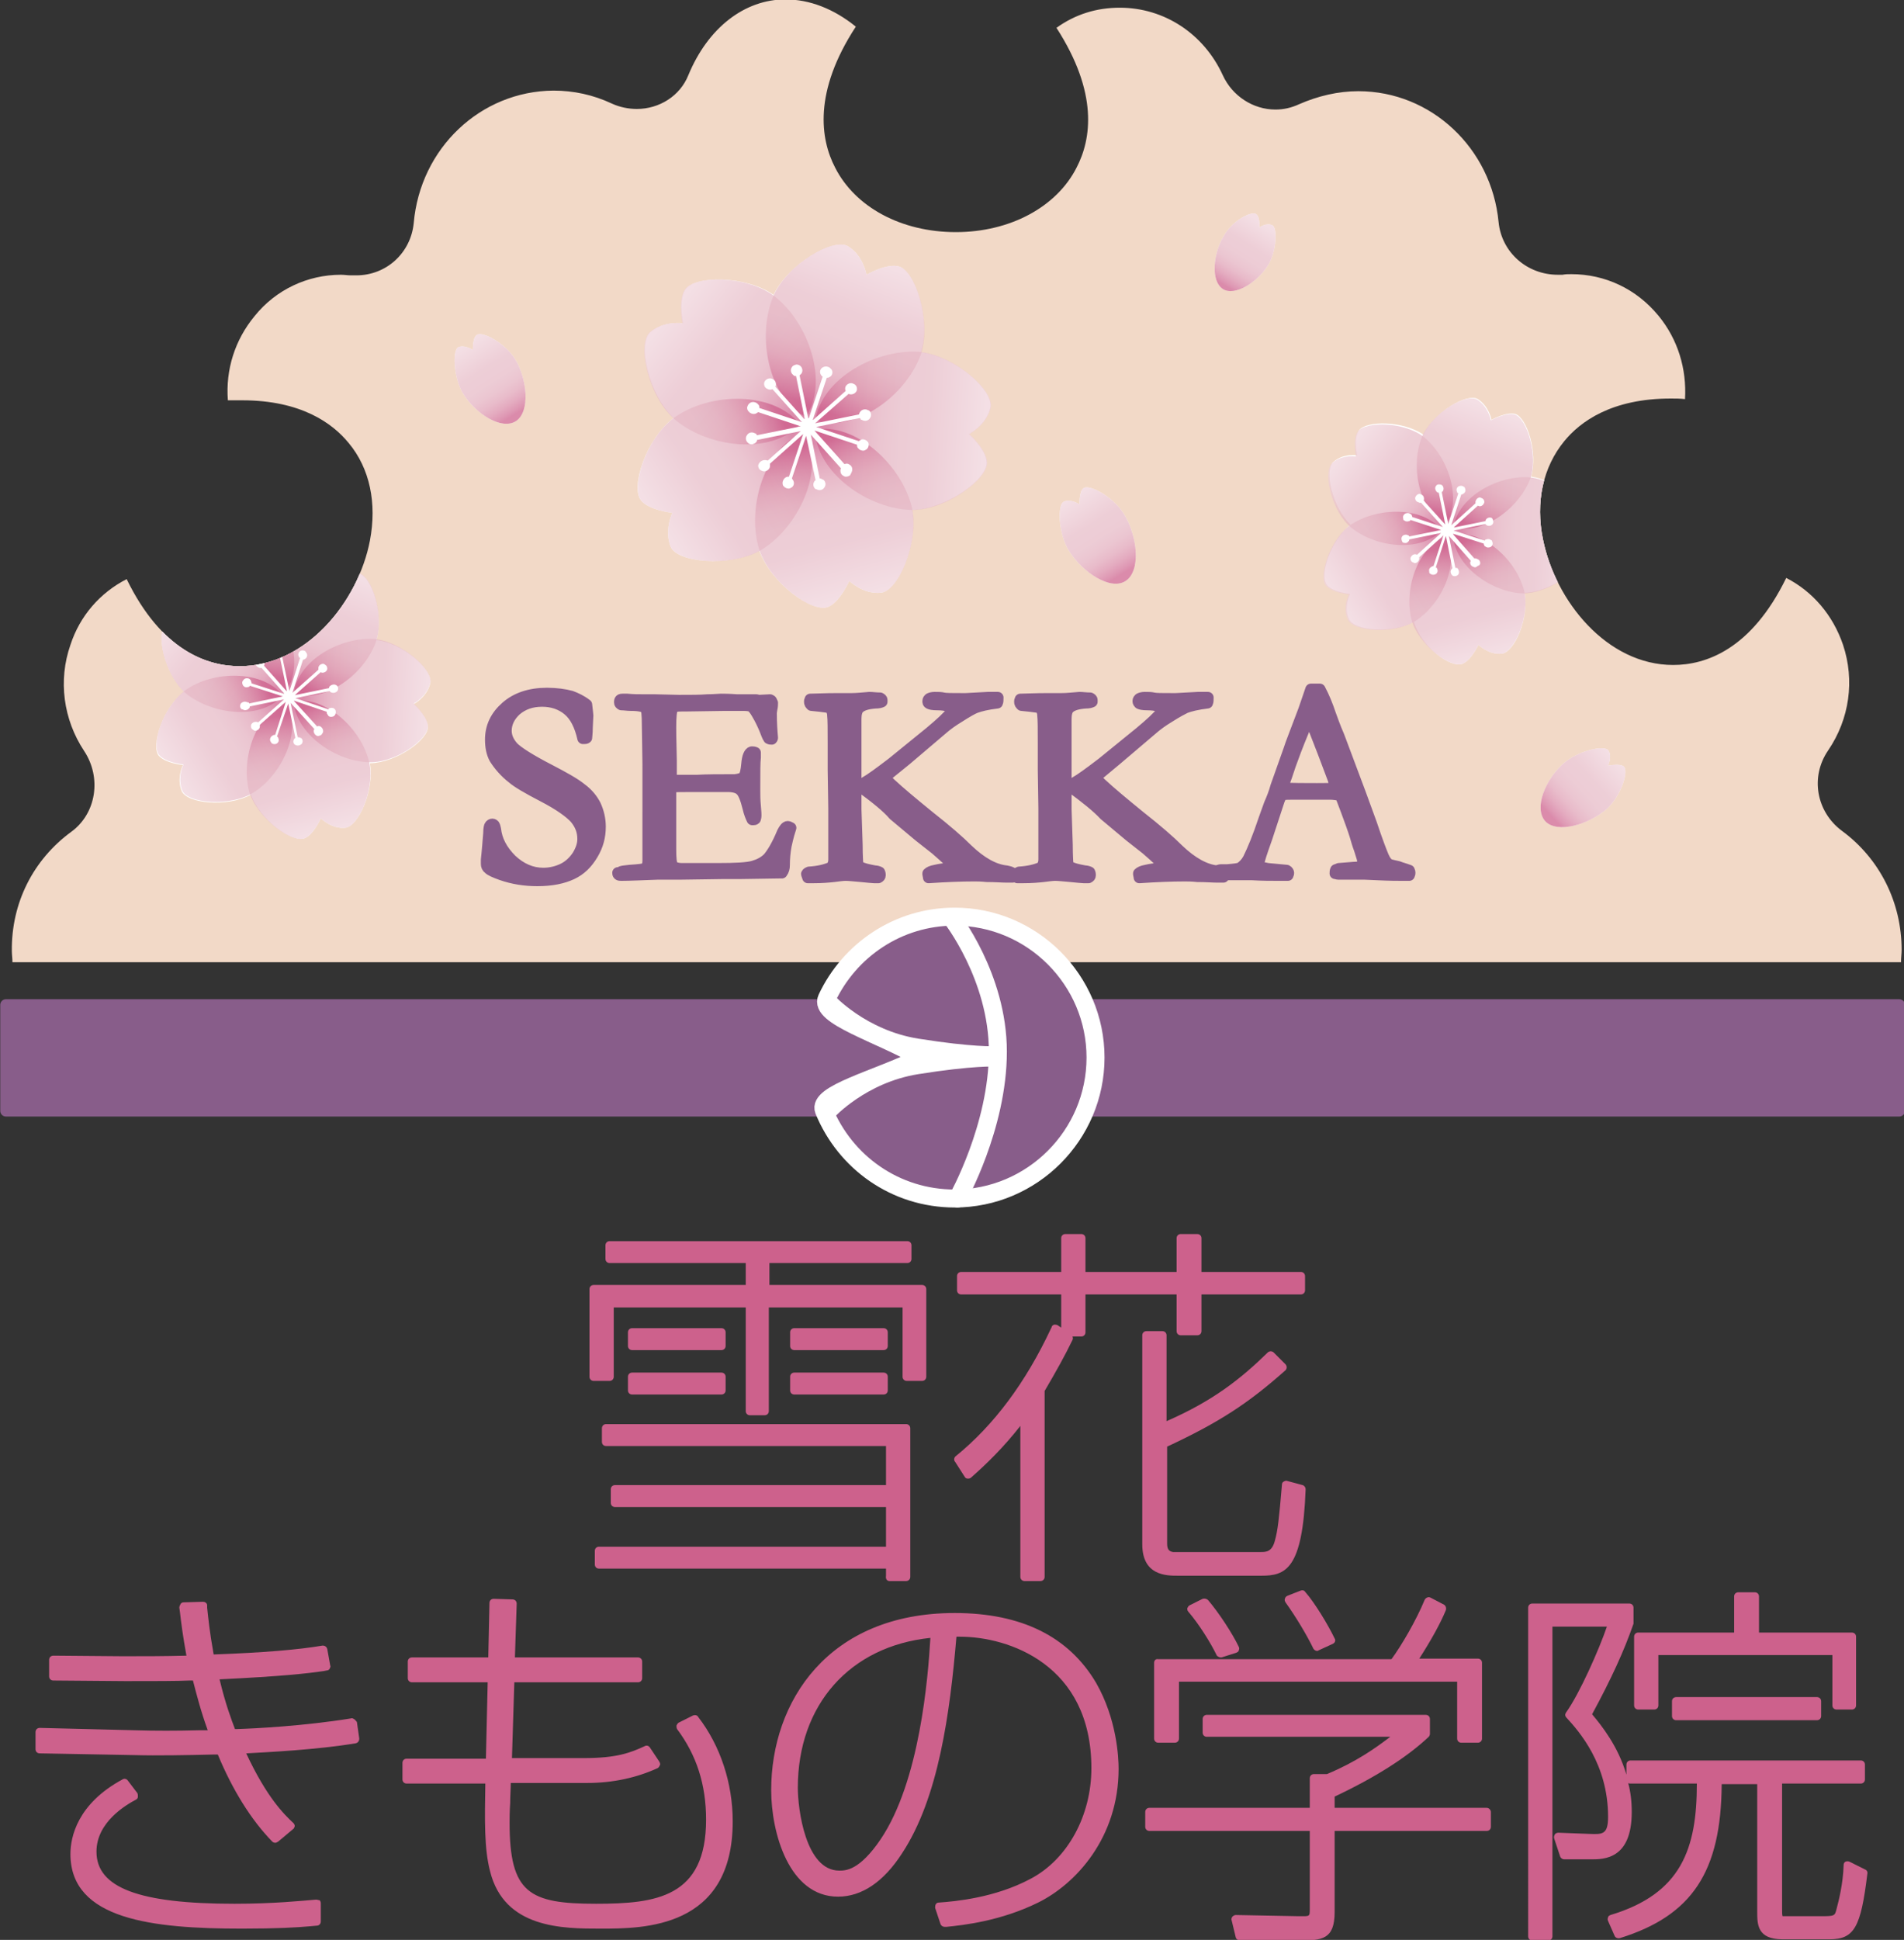 <svg xmlns="http://www.w3.org/2000/svg" xmlns:xlink="http://www.w3.org/1999/xlink" xml:space="preserve" id="レイヤー_1" x="0" y="0" style="enable-background:new 0 0 321.7 327.6" version="1.1" viewBox="0 0 321.7 327.6"><rect x="0" y="0" width="321.7" height="327.6" fill="#333333" stroke="none"/><style>.st1,.st3{fill:#885d8a;stroke:#885d8a;stroke-width:1.91;stroke-linecap:round;stroke-linejoin:round}.st3{fill:none;stroke:#fff;stroke-width:3.039}.st4{fill:#cd618c}.st5{clip-path:url(#SVGID_2_)}.st6{fill:#fff}</style><path d="M321.2 162.3c0-.6.1-1.2.1-1.9 0-8-3.7-15.4-10.1-20.1-4.3-3.2-5.4-9.1-2.3-13.6 3.6-5.3 4.5-11.8 2.5-17.8-1.7-5-5.1-9-9.6-11.3-5.9 12.1-13.6 14.7-19.1 14.7-11.2 0-19.9-10.8-22-21.2-1.3-6.3 0-12.2 3.6-16.6 2.7-3.3 8-7.2 18-7.2.8 0 1.6 0 2.4.1.3-5.1-1.2-10.1-4.5-14.1-3.7-4.5-9-7-14.7-7-.5 0-1 0-1.5.1h-.8c-5.2 0-9.5-3.8-10-8.9-1.2-12.5-11.4-22.1-23.7-22.1-3.4 0-6.8.8-10 2.2-1.3.6-2.6.9-4 .9-3.8 0-7.3-2.3-8.9-5.8-3.2-7-9.9-11.4-17.4-11.4-3.9 0-7.5 1.1-10.7 3.4 7.1 11 5.9 18.8 3.4 23.6-3.4 6.7-11.3 10.9-20.4 10.9-9.2 0-17-4.2-20.4-10.9-2.5-4.8-3.7-12.8 3.5-23.8-3.7-3-7.8-4.6-11.9-4.6-6.9 0-13.1 4.8-16.4 12.8-1.4 3.5-4.9 5.7-8.7 5.7-1.4 0-2.9-.3-4.2-.9-3.2-1.5-6.5-2.2-9.9-2.2-12.3.1-22.5 9.7-23.6 22.4-.5 5-4.6 8.8-9.7 8.8h-.9c-.6 0-1.1-.1-1.7-.1-5.6 0-11 2.5-14.6 7-3.3 4-4.9 9-4.5 14.2h2.4c10 0 15.3 3.9 18 7.2 3.6 4.3 4.8 10.2 3.6 16.5-2 10.4-10.8 21.2-22 21.2-5.5 0-13.2-2.6-19.1-14.7-4.5 2.3-7.9 6.2-9.5 11.1-2.1 6-1.2 12.6 2.3 17.9 3 4.5 2.1 10.6-2.2 13.7-6.4 4.7-10.1 12-10 20.1 0 .6.1 1.2.1 1.9h319.1z" style="fill:#f2d9c7"/><path d="M1 169.7h319.9v17.9H1z" class="st1"/><path d="M185.1 178.6c0 13.1-10.7 23.8-23.8 23.8-10 0-18.5-6.1-22.1-14.9-1.1-2.8 8.8-5.2 16.4-8.9-7.1-4.1-17.3-7-15.9-10 3.8-8.1 12-13.8 21.6-13.8 13.1 0 23.8 10.7 23.8 23.8z" style="fill:#885d8a;stroke:#fff;stroke-width:3.039;stroke-linecap:round;stroke-linejoin:round"/><path d="M160.7 154.9s7.9 10 7.9 22.7-6.8 24.8-6.8 24.8" class="st3"/><path d="M139.8 169.1s5.7 6.3 15.1 7.8c9.4 1.5 13.2 1.3 13.2 1.3M139.8 187.7s5.7-6.3 15.1-7.8c9.4-1.5 13.2-1.3 13.2-1.3" class="st3"/><path d="M150.3 267h2.8c.4 0 .7-.3.7-.7v-25.1c0-.4-.3-.7-.7-.7h-50.7c-.4 0-.7.3-.7.7v2.3c0 .4.3.7.7.7h47.3v6.6h-45.8c-.4 0-.7.3-.7.7v2.3c0 .4.3.7.7.7h45.8v6.7h-48.5c-.4 0-.7.3-.7.7v2.3c0 .4.3.7.7.7h48.5v1.2c-.1.6.2.9.6.9zM133.5 234.8c0 .4.3.7.7.7h15.1c.4 0 .7-.3.7-.7v-2.3c0-.4-.3-.7-.7-.7h-15.1c-.4 0-.7.3-.7.7v2.3zM134.2 228h15.1c.4 0 .7-.3.7-.7V225c0-.4-.3-.7-.7-.7h-15.1c-.4 0-.7.3-.7.7v2.3c0 .4.3.7.7.7zM106.1 234.8c0 .4.3.7.7.7h15.1c.4 0 .7-.3.7-.7v-2.3c0-.4-.3-.7-.7-.7h-15.1c-.4 0-.7.3-.7.7v2.3zM106.8 228h15.1c.4 0 .7-.3.7-.7V225c0-.4-.3-.7-.7-.7h-15.1c-.4 0-.7.3-.7.7v2.3c0 .4.3.7.7.7z" class="st4"/><path d="M100.3 233.2h2.7c.4 0 .7-.3.7-.7v-11.7H126v17.5c0 .4.3.7.7.7h2.5c.4 0 .7-.3.7-.7v-17.5h22.6v11.7c0 .4.3.7.7.7h2.6c.4 0 .7-.3.7-.7v-14.8c0-.4-.3-.7-.7-.7H130v-3.7h23.3c.4 0 .7-.3.7-.7v-2.3c0-.4-.3-.7-.7-.7H103c-.4 0-.7.3-.7.7v2.3c0 .4.3.7.7.7h23v3.7h-25.7c-.4 0-.7.3-.7.7v14.8c0 .4.3.7.7.7zM199 266.1h14.1c4.1 0 7-1 7.5-14.6 0-.3-.2-.6-.5-.7l-2.6-.7c-.2-.1-.4 0-.6.1-.2.1-.3.3-.3.5-.5 5.9-.7 7.7-1.2 9.5-.5 1.9-1.5 1.9-2.4 1.9h-14.8c-.7-.1-1-.5-1-1.4v-16.4c8.8-4.1 13.7-7.3 20-12.9.1-.1.2-.3.2-.5s-.1-.4-.2-.5l-2-2c-.1-.1-.3-.2-.5-.2s-.4.1-.5.2c-4.6 4.5-9.3 8.2-17.1 11.6v-14.5c0-.4-.3-.7-.7-.7h-2.7c-.4 0-.7.3-.7.7v35.3c0 5.3 4.1 5.3 6 5.3z" class="st4"/><path d="M163 249.4c.1.2.3.3.5.3s.4 0 .6-.2c2.5-2.2 5.4-5 8.3-8.7v25.5c0 .4.3.7.7.7h2.7c.4 0 .7-.3.7-.7v-31.4c2-3.4 3.5-6.1 4.7-8.6.1-.2.1-.4 0-.6h1.5c.4 0 .7-.3.7-.7v-6.4h15.4v6.2c0 .4.3.7.7.7h2.8c.4 0 .7-.3.7-.7v-6.2h16.8c.4 0 .7-.3.7-.7v-2.4c0-.4-.3-.7-.7-.7H203v-5.7c0-.4-.3-.7-.7-.7h-2.8c-.4 0-.7.3-.7.7v5.7h-15.4v-5.7c0-.4-.3-.7-.7-.7H180c-.4 0-.7.3-.7.7v5.7h-16.9c-.4 0-.7.3-.7.7v2.4c0 .4.3.7.7.7h16.9v5.6l-.6-.4c-.2-.1-.4-.1-.6-.1-.2.1-.4.2-.4.4l-.1.2c-4.3 9.2-9.7 16.4-16.1 21.6-.3.2-.4.7-.1 1l1.6 2.5zM59.8 290.3c-.2-.1-.3-.2-.5-.1-8.1 1.3-16.2 1.7-19.3 1.8h-.3c-.6-1.6-1.6-4.2-2.6-8.4 10.5-.5 14.9-1 17.6-1.4l.5-.1c.2 0 .4-.1.5-.3.1-.2.2-.4.1-.5l-.5-2.8c-.1-.4-.4-.6-.8-.6-4.1.7-10.1 1.2-18.4 1.5-.7-3.9-.9-6.1-1.1-7.9v-.4c0-.4-.4-.6-.7-.6l-3.3.1c-.2 0-.4.1-.5.3-.1.2-.2.4-.2.6l.1.7c.2 1.8.5 4.1 1.1 7.4-3.6.1-7.3.1-10.8.1L9 279.6c-.2 0-.4.1-.5.2-.1.1-.2.3-.2.5v2.8c0 .4.3.7.7.7l12.2.1c4.6 0 8.8 0 10.8-.1h.6c.6 2.3 1.3 5.1 2.5 8.4h-1.5c-3.7.1-7.5.1-10.8 0l-16.1-.4c-.2 0-.4.1-.5.2-.1.1-.2.3-.2.5v2.9c0 .4.3.7.7.7l16.3.3c3.2.1 9 0 13-.1h.8c2.5 6 5.6 11 9.2 14.7.1.1.3.2.5.2s.3-.1.5-.2l2.5-2.1c.2-.1.2-.3.3-.5 0-.2-.1-.4-.2-.5-1.6-1.5-4.5-4.3-8-11.8 3.6-.2 11.9-.6 18.5-1.7.4-.1.6-.4.6-.8l-.4-2.8c-.2-.2-.3-.4-.5-.5z" class="st4"/><path d="M53.4 320.8c-2.5.2-7.1.7-13.8.7-16.1 0-23.3-2.7-23.3-8.8 0-5 5-7.9 6.7-8.8.2-.1.3-.3.3-.5s0-.4-.1-.6l-1.6-2.1c-.2-.3-.6-.4-.9-.2-7.6 4.1-8.8 9.7-8.8 12.6 0 11.1 13.9 12.6 29 12.6 5.9 0 9.3-.2 11.5-.4l1.1-.1c.4 0 .7-.3.7-.7v-3.1c0-.2-.1-.4-.2-.5-.2 0-.4-.1-.6-.1zM117.1 289.7l-2.4 1.2c-.2.1-.3.3-.4.5 0 .2 0 .4.1.6 3.3 4.4 4.9 9.4 4.9 15.3 0 13.1-8.4 14.2-18.6 14.2-11.3 0-14.6-1.8-14.6-13.7 0-.5 0-1.9.1-3.3 0-1.2.1-2.5.1-3.4h12.9c4.4 0 8.4-.9 11.9-2.5.2-.1.3-.3.4-.5.1-.2 0-.4-.1-.6l-1.6-2.4c-.2-.3-.6-.4-.9-.2-2.4 1.1-4.7 2-10.2 2H86.5l.4-12.8h20.9c.4 0 .7-.3.7-.7v-2.8c0-.4-.3-.7-.7-.7H87l.3-9.1c0-.2-.1-.4-.2-.5-.1-.1-.3-.2-.5-.2l-3.2-.1c-.4 0-.7.3-.7.7l-.2 9.2H69.6c-.4 0-.7.3-.7.7v2.8c0 .4.3.7.7.7h12.8l-.3 12.9H68.7c-.4 0-.7.3-.7.7v2.8c0 .4.3.7.7.7H82c-.1 6.1-.2 11 .8 14.8 2.4 9.7 12.3 9.7 18.7 9.7 7.2 0 22.3 0 22.3-18.1 0-6.5-2.1-12.8-5.8-17.6-.2-.4-.6-.4-.9-.3zM161.3 272.4c-21.4 0-31 15-31 29.9 0 7.2 3 18 11.3 18 4 0 7.7-2.5 10.8-7.3 6.2-9.4 8.1-23.7 9.2-36.6h.6c8.2 0 22.2 4.7 22.2 22.2 0 8-4 15.4-10.3 18.7-6 3.2-12.7 3.8-15.5 4-.2 0-.4.1-.5.3-.1.2-.1.4-.1.6l.9 2.7c.1.3.4.5.7.5H159.9c3-.3 9.2-1 15.5-4.1 6.3-3.1 13.6-10.9 13.6-22.6 0-1.9-.3-8.4-3.8-14.5-4.6-7.8-12.6-11.8-23.9-11.8zm-4.1 4.2c-.4 6.8-1.8 24.2-8.4 34-3.6 5.3-5.9 5.3-7 5.3-5.7 0-7-10.4-7-14 0-14 8.8-23.9 22.4-25.3zM195 280.8v12.8c0 .4.3.7.7.7h2.8c.4 0 .7-.3.7-.7V284h47v9.6c0 .4.3.7.7.7h2.8c.4 0 .7-.3.7-.7v-12.8c0-.4-.3-.7-.7-.7h-9.9c2-3.1 3.6-6 4.5-8.2.1-.3 0-.7-.3-.9l-2.3-1.2c-.2-.1-.4-.1-.6 0-.2.1-.3.2-.4.4-1.4 3.4-3.9 7.7-5.6 10h-39.4c-.4-.1-.7.2-.7.6z" class="st4"/><path d="M206.2 279.9h.2l2.5-.8c.2-.1.4-.2.4-.4.1-.2.1-.4 0-.6-1.1-2.3-3.4-5.8-5.2-7.9-.2-.2-.6-.3-.9-.2l-2.2 1.1c-.2.1-.3.3-.4.5 0 .2 0 .4.2.6 1.8 2.1 3.8 5.3 4.8 7.4.1.1.4.3.6.3zM251.2 305.3h-25.7v-1.9c7-3.3 12.3-6.7 15.9-10.1.1-.1.2-.3.2-.5v-2.5c0-.4-.3-.7-.7-.7h-37c-.4 0-.7.3-.7.7v2.3c0 .4.3.7.7.7h31c-2.6 2-5.9 4.3-10.7 6.3H222c-.4 0-.7.3-.7.7v5h-27.1c-.4 0-.7.3-.7.7v2.5c0 .4.3.7.7.7h27.1v13.2c0 1.3 0 1.2-1.8 1.2l-10.7-.2c-.2 0-.4.1-.6.3-.1.2-.2.4-.1.6l.7 2.9c.1.3.4.5.7.5h10.1c3.8 0 5.9-.2 5.9-4.8v-13.7h25.7c.4 0 .7-.3.7-.7V306c0-.3-.3-.7-.7-.7zM219.8 268.6l-2.3.9c-.2.1-.4.3-.4.5-.1.2 0 .4.1.6 1.8 2.5 3.7 5.7 4.7 7.8.1.2.4.4.6.4.1 0 .2 0 .3-.1l2.4-1.1c.4-.2.5-.6.3-.9-1.1-2.3-3.4-6.1-5-7.9-.1-.2-.4-.3-.7-.2zM276.8 288.7h2.7c.4 0 .7-.3.7-.7v-8.5h29.4v8.5c0 .4.3.7.7.7h2.6c.4 0 .7-.3.7-.7v-11.6c0-.4-.3-.7-.7-.7h-15.7v-6.1c0-.4-.3-.7-.7-.7h-2.8c-.4 0-.7.3-.7.7v6.1h-16.2c-.4 0-.7.3-.7.7V288c0 .4.3.7.7.7z" class="st4"/><path d="m315.1 315.7-2.6-1.3c-.2-.1-.5-.1-.7 0-.2.1-.3.3-.3.6-.1 3.1-.8 5.9-1.2 7.4-.3 1.2-.3 1.2-3 1.2h-6.1c-.1-.1-.1-.7-.1-1.3v-21.1h13.3c.4 0 .7-.3.7-.7V298c0-.4-.3-.7-.7-.7h-38.9c-.4 0-.7.3-.7.7v1.7c-1.4-4.8-4.2-8.3-5.8-10.2 3.3-6.1 5.4-10.7 7-15.3v-2.7c0-.4-.3-.7-.7-.7h-16.4c-.4 0-.7.3-.7.7V327c0 .4.3.7.7.7h2.7c.4 0 .7-.3.7-.7v-52.3h9.2c-1.3 3.8-4.6 11.3-6.9 14.5-.2.3-.2.6.1.9 2.1 2.3 7 7.8 7 16.7 0 3-.9 3-3.2 2.9l-5.2-.2c-.2 0-.5.1-.6.3-.1.2-.2.4-.1.7l1 3c.1.3.4.5.7.5h4.5c2.2 0 6.9 0 6.9-8 0-1.8-.2-3.4-.6-4.9.1.1.2.1.4.1h11.2c0 11-2.6 18.6-14.6 22.2-.2.1-.4.2-.4.4-.1.2-.1.4 0 .6l1.1 2.5c.1.3.5.5.9.4 12.2-3.8 17.1-11.2 17.2-26h6v21.5c0 2.2 0 4.7 4.3 4.7h7.9c4.2 0 5.3-2 6.4-11 .1-.4-.1-.7-.4-.8z" class="st4"/><path d="M283.2 286.6c-.4 0-.7.3-.7.7v2.5c0 .4.3.7.7.7H307c.4 0 .7-.3.7-.7v-2.5c0-.4-.3-.7-.7-.7h-23.8z" class="st4"/><path d="M99.1 119c.1 1 .2 1.6.2 1.8l-.1 2.1c0 .9-.1 1.5-.1 1.7-.1.1-.3.1-.4.1h-.2c-.5-2.2-1.3-3.8-2.5-4.8s-2.7-1.5-4.4-1.5c-1.8 0-3.2.5-4.4 1.5-1.1 1-1.7 2.2-1.7 3.5 0 1 .4 1.9 1.2 2.8.8.8 2.8 2.1 6.1 3.8 2.5 1.3 4.3 2.3 5.4 3.2 1.1.8 1.9 1.8 2.4 2.8.5 1.1.8 2.3.8 3.6 0 1.7-.4 3.2-1.3 4.7s-2 2.6-3.5 3.3c-1.5.7-3.4 1.1-5.8 1.1-2.1 0-4.1-.3-6.1-1-1.1-.4-1.8-.7-2.1-1-.3-.2-.4-.5-.4-.8v-.7c.2-1.8.3-3.4.4-4.5 0-.7.1-1.2.2-1.3.1-.1.2-.2.4-.2.1 0 .3.1.3.2.1.1.1.3.2.6.2 1.9 1.1 3.6 2.7 5.2 1.6 1.5 3.4 2.3 5.4 2.3 1.2 0 2.4-.3 3.4-.8s1.8-1.3 2.4-2.2c.6-1 .9-1.9.9-2.8 0-1.3-.4-2.4-1.3-3.5-.9-1-2.7-2.3-5.4-3.7-2.7-1.4-4.4-2.4-5.2-3.1-1.3-1-2.3-2.2-3-3.3-.5-.9-.7-2-.7-3.2 0-2.2.9-4 2.6-5.5 1.7-1.5 4-2.3 6.9-2.3 1.6 0 3 .2 4.1.5.8.3 1.7.7 2.6 1.4zM104.6 147.5c.2-.1.3-.2.4-.3.3-.1.7-.1 1.4-.2 1.5-.1 2.5-.2 2.8-.4.2-.3.3-.8.3-1.3V129l-.1-6.7c0-1.6-.1-2.5-.3-2.7-.3-.3-1.1-.5-2.5-.5-.6 0-1.1-.1-1.6-.1-.2-.1-.3-.2-.3-.4 0-.1 0-.3.1-.4.1-.1.3-.1.4-.1h.8c.9.1 1.9.1 2.9.1h1.7l4.1.1c2.1 0 3.7 0 4.8-.1 1.2 0 1.9-.1 2.3-.1.4 0 1.3 0 2.7.1h3.3l.4.1 1.9-.1.2.1c.1.1.1.3.2.4 0 .2 0 .6-.1 1-.1.5-.1.7-.1.8 0 1.6.1 3 .2 4.1 0 .1-.1.2-.1.2-.2 0-.3 0-.5-.1-.2-.3-.4-.8-.7-1.6-.3-.7-.7-1.6-1.3-2.6-.4-.7-.7-1-.9-1.2-.2-.1-.7-.2-1.4-.2h-3.1l-6.7.1h-.6c-.9 0-1.4.1-1.5.3-.3.4-.4 1.5-.4 3.3 0 .2 0 2.1.1 5.6v3.3c.2 0 .4.1.6.1h3.7c1.7-.1 3.9-.1 6.5-.1.8-.1 1.3-.3 1.5-.5.2-.3.4-1 .5-2.2.1-1.2.4-1.9.8-2 .2 0 .4 0 .6.1v.9c-.1.6-.1 2.4-.1 5.4 0 .8 0 1.7.1 2.7.1 1 .1 1.5.1 1.6 0 .1 0 .3-.1.6-.1.1-.2.1-.3.1h-.2c-.2-.4-.5-1.1-.7-2-.4-1.6-.8-2.6-1.3-3-.4-.4-1.2-.6-2.2-.6h-5.3c-2.2 0-3.6 0-4.3.1v10.5c0 1.6.1 2.5.3 2.8.3.3.8.5 1.7.5h6c3 0 5-.1 6-.4 1-.3 1.8-.7 2.5-1.4.6-.7 1.5-2.1 2.4-4.3.3-.6.6-1 .9-1 .1 0 .3.1.5.2-.5 1.5-.7 2.6-.8 3-.2 1.1-.3 2.2-.3 3.3 0 .5-.1.9-.4 1.3h-.5l-6.6.1h-2.9l-7 .1h-3.9c-2.8.1-4.9.2-6.2.2-.2 0-.4 0-.5-.1-.1-.1-.1-.2-.1-.3l.2.1zM136.3 147.6c.1-.2.2-.2.4-.3 1.6-.1 2.8-.4 3.7-.8.3-.3.5-.7.5-1.4v-8.6l-.1-6.5v-4.4c0-2.5 0-4.1-.1-4.9 0-.3-.1-.6-.3-1-.3-.2-.5-.3-.7-.3-.7-.1-1.5-.2-2.6-.3-.2-.2-.3-.3-.3-.6 0-.1 0-.2.1-.4.9 0 2.4-.1 4.6-.1h2.4c.8 0 1.8-.1 3-.2.5 0 1.1.1 1.8.1.2.1.3.2.3.3v.3c-.2.1-.5.2-1.1.2-1.4.1-2.3.4-2.8.9-.3.3-.5.9-.5 1.8v15.3l.2 6c0 1.9.1 3 .1 3.2.1.2.2.3.4.5.5.3 1.4.5 2.5.7.3 0 .6.1.8.2.1.2.1.4.1.5 0 .2-.1.3-.3.4h-.7c-.3 0-1.1-.1-2.2-.2-1.2-.1-2.1-.2-2.6-.2s-1.2.1-2 .2c-.9.1-2 .2-3.5.2h-.9l-.2-.6zm9-14.8c.2-.2.5-.4.9-.7.9-.5 2.4-1.6 4.5-3.2l6.4-5.2c1.8-1.5 3-2.6 3.7-3.5l.3-.6c-.3-.2-.6-.4-1-.4-.4-.1-.9-.2-1.7-.2-.8 0-1.2-.1-1.4-.2-.2-.1-.2-.2-.2-.4s.1-.3.2-.4c.2-.1.5-.2.9-.2.6 0 1.1 0 1.5.1.4.1 1.4.1 3 .1h.8l3.7-.2H168.6c0 .4 0 .7-.1.9-1.7.2-2.9.5-3.7.8-.5.2-1.4.7-2.8 1.6-1 .6-2 1.3-2.9 2.1l-6 5.1-3.7 3 .3.3.7.7c1.6 1.5 3.9 3.4 6.6 5.6 2.8 2.2 5 4.1 6.5 5.6 2.3 2.2 4.5 3.4 6.5 3.6.5.1.9.2 1.1.4v.6H170c-.7 0-1.8-.1-3.3-.1-.9-.1-1.6-.1-2.1-.1-2.2 0-4.8.1-7.7.3 0-.2-.1-.4-.1-.5v-.2c.2-.2.6-.4 1.2-.5.8-.2 1.7-.3 2.7-.4h.7c-.2-.3-.4-.5-.8-.9l-.6-.6c-.4-.4-1-.9-1.9-1.7l-2.8-2.2-4.3-3.6c-1.1-1.3-3.1-2.9-5.7-4.8zM171.8 147.6c.1-.2.2-.2.4-.3 1.6-.1 2.8-.4 3.7-.8.3-.3.5-.7.5-1.4v-8.6l-.1-6.5v-4.4c0-2.5 0-4.1-.1-4.9 0-.3-.1-.6-.3-1-.3-.2-.5-.3-.7-.3-.7-.1-1.5-.2-2.6-.3-.2-.2-.3-.3-.3-.6 0-.1 0-.2.1-.4.9 0 2.4-.1 4.6-.1h2.4c.8 0 1.8-.1 3-.2.5 0 1.1.1 1.8.1.2.1.3.2.3.3v.3c-.2.1-.5.2-1.1.2-1.4.1-2.3.4-2.8.9-.3.3-.5.9-.5 1.8v15.3l.2 6c0 1.9.1 3 .1 3.2.1.2.2.3.4.5.5.3 1.4.5 2.5.7.3 0 .6.1.8.2.1.2.1.4.1.5 0 .2-.1.3-.3.4h-.8c-.3 0-1.1-.1-2.2-.2-1.2-.1-2.1-.2-2.6-.2s-1.2.1-2 .2c-.9.1-2 .2-3.5.2h-.9l-.1-.6zm9-14.8c.2-.2.5-.4.9-.7.9-.5 2.4-1.6 4.5-3.2l6.4-5.2c1.8-1.5 3-2.6 3.7-3.5l.3-.6c-.3-.2-.6-.4-1-.4-.4-.1-.9-.2-1.7-.2-.8 0-1.2-.1-1.4-.2-.1-.1-.2-.2-.2-.4s.1-.3.2-.4c.2-.1.5-.2.9-.2.6 0 1.1 0 1.5.1.4.1 1.4.1 3 .1h.8l3.7-.2H204.1c0 .4 0 .7-.1.9-1.7.2-2.9.5-3.7.8-.4.2-1.4.7-2.8 1.6-1 .6-2 1.3-2.9 2.1l-6 5.1-3.6 3 .3.3.7.7c1.6 1.5 3.9 3.4 6.6 5.6 2.8 2.2 5 4.1 6.5 5.6 2.3 2.2 4.5 3.4 6.5 3.6.5.1.9.2 1.1.4v.6h-1.1c-.7 0-1.8-.1-3.3-.1-.9-.1-1.6-.1-2.1-.1-2.2 0-4.8.1-7.7.3 0-.2-.1-.4-.1-.5v-.2c.2-.2.6-.4 1.2-.5.8-.2 1.7-.3 2.7-.4h.7c-.2-.3-.4-.5-.8-.9l-.6-.6c-.4-.4-1-.9-1.9-1.7l-2.8-2.2-4.3-3.6c-1.2-1.3-3.2-2.9-5.8-4.8z" class="st1"/><path d="M205.7 147.1c.2-.1.4-.2.6-.2h1.1c1.2-.1 1.9-.2 2.1-.3.5-.3 1-.8 1.4-1.5.8-1.6 1.7-3.8 2.7-6.8.5-1.4.8-2.2.9-2.5.4-.9.8-1.9 1.1-3l2.2-6.2c.3-1 1.2-3.2 2.5-6.7.3-.9.7-2 1.2-3.5h1.5c.7 1.3 1.3 2.8 1.8 4.3.3.8.7 2 1.4 3.6l3.6 9.6 1.9 5.2c1 3 1.7 4.8 2 5.5.3.7.6 1.1.9 1.3.1.1.4.2.9.3.5.1.9.2 1.1.3.7.2 1.2.4 1.5.5.1.2.1.3.1.4 0 .1 0 .2-.1.4H237c-.8 0-2.2 0-4.2-.1l-2.3-.1h-4.4c-.2 0-.3-.1-.5-.1 0-.2 0-.4.1-.6.2-.1.4-.1.5-.2l2.5-.2c.6 0 1.1-.1 1.5-.3.1-.3.1-.5.1-.6 0-.3-.2-1-.6-2.2-.3-.8-.5-1.5-.7-2.2-.2-.7-1-3-2.5-6.9-.6-.1-1.2-.2-1.7-.2h-6.5c-.5 0-1.1 0-1.8.1-.2.5-.3.8-.4 1l-2.1 6.4c-.9 2.5-1.3 3.8-1.3 4.1 0 .1.1.4.2.7.3.1.8.2 1.3.3l3.2.3c.2.1.3.3.3.4 0 .1 0 .2-.1.4H216c-1.2 0-2.7 0-4.4-.1h-4.4c-.4 0-.9 0-1.4-.1v-.1c-.2 0-.2-.2-.1-.4zm11.1-14c1.7.1 3.6.1 5.7.1 1.2 0 2.3 0 3.2-.1-.2-.6-.3-1.2-.5-1.7-1-2.7-1.6-4.2-1.7-4.5l-2.1-5.4-.2-.4c-.1.2-.4 1-1 2.4-1 2.4-1.7 4.3-2.2 5.7l-.6 1.8c-.2.6-.4 1-.4 1.3-.1.2-.1.5-.2.7v.1z" class="st1"/><defs><path id="SVGID_1_" d="M321.2 162.3c0-.6.1-1.2.1-1.9 0-8-3.7-15.4-10.1-20.1-4.3-3.2-5.4-9.1-2.3-13.6 3.6-5.3 4.5-11.8 2.5-17.8-1.7-5-5.1-9-9.6-11.3-5.9 12.1-13.6 14.7-19.1 14.7-11.2 0-19.9-10.8-22-21.2-1.3-6.3 0-12.2 3.6-16.6 2.7-3.3 8-7.2 18-7.2.8 0 1.6 0 2.4.1.3-5.1-1.2-10.1-4.5-14.1-3.7-4.5-9-7-14.7-7-.5 0-1 0-1.5.1h-.8c-5.2 0-9.5-3.8-10-8.9-1.2-12.5-11.4-22.1-23.7-22.1-3.4 0-6.8.8-10 2.2-1.3.6-2.6.9-4 .9-3.8 0-7.3-2.3-8.9-5.8-3.2-7-9.9-11.4-17.4-11.4-3.9 0-7.5 1.1-10.7 3.4 7.1 11 5.9 18.8 3.4 23.6-3.4 6.7-11.3 10.9-20.4 10.9-9.2 0-17-4.2-20.4-10.9-2.5-4.8-3.7-12.8 3.5-23.8-3.7-3-7.8-4.6-11.9-4.6-6.9 0-13.1 4.8-16.4 12.8-1.4 3.5-4.9 5.7-8.7 5.7-1.4 0-2.9-.3-4.2-.9-3.2-1.5-6.5-2.2-9.9-2.2-12.3.1-22.5 9.7-23.6 22.4-.5 5-4.6 8.8-9.7 8.8h-.9c-.6 0-1.1-.1-1.7-.1-5.6 0-11 2.5-14.6 7-3.3 4-4.9 9-4.5 14.2h2.4c10 0 15.3 3.9 18 7.2 3.6 4.3 4.8 10.2 3.6 16.5-2 10.4-10.8 21.2-22 21.2-5.5 0-13.2-2.6-19.1-14.7-4.5 2.3-7.9 6.2-9.5 11.1-2.1 6-1.2 12.6 2.3 17.9 3 4.5 2.1 10.6-2.2 13.7-6.4 4.7-10.1 12-10 20.1 0 .6.1 1.2.1 1.9h319.1z"/></defs><clipPath id="SVGID_2_"><use xlink:href="#SVGID_1_" style="overflow:visible"/></clipPath><g class="st5"><path d="M139.9 102.5c2-.8 3.6-4.4 3.6-4.4s2.3 2.3 5.3 2c2.9-.2 6.4-8.3 5.3-14 5.8-.1 12.7-5.2 12.6-8-.1-2.2-3-4.8-3-4.8s2.9-1.5 3.6-4.4c.7-2.9-5.9-8.7-11.7-9.4 1.7-5.5-1-13.7-3.7-14.5-2.1-.6-5.5 1.4-5.5 1.4s-.5-3.2-3.1-4.8c-2.5-1.5-10.1 3-12.6 8.2-4.7-3.3-13.3-3.3-14.9-.9-1.2 1.8-.4 5.7-.4 5.7s-3.2-.5-5.5 1.5c-2.2 1.9-.3 10.5 3.9 14.5-4.6 3.5-7.3 11.6-5.5 13.9 1.4 1.7 5.3 2.1 5.3 2.1s-1.4 2.9-.3 5.7c1.1 2.7 9.9 3.5 15 .7 2 5.5 8.9 10.5 11.6 9.5z" class="st6"/><linearGradient id="SVGID_3_" x1="1556.717" x2="1556.717" y1="-807.603" y2="-834.188" gradientTransform="rotate(-50.755 1770.161 1130.773)" gradientUnits="userSpaceOnUse"><stop offset="0" style="stop-color:#cc5c89"/><stop offset=".047" style="stop-color:#d16e95"/><stop offset=".137" style="stop-color:#d989a6"/><stop offset=".235" style="stop-color:#df9fb4"/><stop offset=".343" style="stop-color:#e3aebe"/><stop offset=".467" style="stop-color:#e5b7c4"/><stop offset=".651" style="stop-color:#e6bac6"/><stop offset="1" style="stop-color:#efd2da"/></linearGradient><path d="M115.7 48.9c-1.2 1.8-.4 5.7-.4 5.7s-3.2-.5-5.5 1.5-.2 11.2 4.4 14.9c5.9 4.8 16.7 5.9 21.4.2 4.7-5.7 1.4-16.1-4.4-20.9-4.5-3.8-13.8-3.9-15.5-1.4z" style="opacity:.71;fill:url(#SVGID_3_)"/><linearGradient id="SVGID_4_" x1="-332.306" x2="-332.306" y1="431.236" y2="404.651" gradientTransform="rotate(93.239 73.51 474.61) scale(1)" gradientUnits="userSpaceOnUse"><stop offset="0" style="stop-color:#cc5c89"/><stop offset=".047" style="stop-color:#d16e95"/><stop offset=".137" style="stop-color:#d989a6"/><stop offset=".235" style="stop-color:#df9fb4"/><stop offset=".343" style="stop-color:#e3aebe"/><stop offset=".467" style="stop-color:#e5b7c4"/><stop offset=".651" style="stop-color:#e6bac6"/><stop offset="1" style="stop-color:#efd2da"/></linearGradient><path d="M166.8 78.1c-.1-2.2-3-4.8-3-4.8s2.9-1.5 3.6-4.4c.7-3-6.4-9.1-12.3-9.5-7.6-.4-17 5-17.4 12.4-.4 7.4 8.3 13.9 15.9 14.3 5.7.4 13.3-5 13.2-8z" style="opacity:.71;fill:url(#SVGID_4_)"/><linearGradient id="SVGID_5_" x1="161.518" x2="161.518" y1="-874.837" y2="-901.422" gradientTransform="rotate(21.241 -2366.434 -466.71)" gradientUnits="userSpaceOnUse"><stop offset="0" style="stop-color:#cc5c89"/><stop offset=".047" style="stop-color:#d16e95"/><stop offset=".137" style="stop-color:#d989a6"/><stop offset=".235" style="stop-color:#df9fb4"/><stop offset=".343" style="stop-color:#e3aebe"/><stop offset=".467" style="stop-color:#e5b7c4"/><stop offset=".651" style="stop-color:#e6bac6"/><stop offset="1" style="stop-color:#efd2da"/></linearGradient><path d="M151.9 45c-2.1-.6-5.5 1.4-5.5 1.4s-.5-3.2-3.1-4.8c-2.6-1.6-10.7 3.3-12.8 8.8-2.7 7.1-.4 17.7 6.5 20.4 6.9 2.7 15.8-3.6 18.5-10.7 2-5.5-.7-14.3-3.6-15.1z" style="opacity:.71;fill:url(#SVGID_5_)"/><linearGradient id="SVGID_6_" x1="1922.656" x2="1922.656" y1="539.66" y2="513.073" gradientTransform="scale(-1) rotate(57.24 1456.38 -1651.339)" gradientUnits="userSpaceOnUse"><stop offset="0" style="stop-color:#cc5c89"/><stop offset=".047" style="stop-color:#d16e95"/><stop offset=".137" style="stop-color:#d989a6"/><stop offset=".235" style="stop-color:#df9fb4"/><stop offset=".343" style="stop-color:#e3aebe"/><stop offset=".467" style="stop-color:#e5b7c4"/><stop offset=".651" style="stop-color:#e6bac6"/><stop offset="1" style="stop-color:#efd2da"/></linearGradient><path d="M108.3 84.5c1.4 1.7 5.3 2.1 5.3 2.1s-1.4 2.9-.3 5.7c1.2 2.8 10.6 3.6 15.6.4 6.4-4.1 10.8-14.1 6.8-20.3-4-6.2-14.9-6.4-21.3-2.2-5 3.2-7.9 11.9-6.1 14.3z" style="opacity:.71;fill:url(#SVGID_6_)"/><linearGradient id="SVGID_7_" x1="755.227" x2="755.227" y1="1302.467" y2="1275.886" gradientTransform="rotate(165.24 525.827 648.764) scale(1)" gradientUnits="userSpaceOnUse"><stop offset="0" style="stop-color:#cc5c89"/><stop offset=".047" style="stop-color:#d16e95"/><stop offset=".137" style="stop-color:#d989a6"/><stop offset=".235" style="stop-color:#df9fb4"/><stop offset=".343" style="stop-color:#e3aebe"/><stop offset=".467" style="stop-color:#e5b7c4"/><stop offset=".651" style="stop-color:#e6bac6"/><stop offset="1" style="stop-color:#efd2da"/></linearGradient><path d="M139.9 102.5c2-.8 3.6-4.4 3.6-4.4s2.3 2.3 5.3 2c3.1-.2 6.7-9 5.2-14.7-1.9-7.3-10.1-14.6-17.2-12.7-7.2 1.9-10.6 12.2-8.7 19.5 1.5 5.8 9 11.4 11.8 10.3z" style="opacity:.71;fill:url(#SVGID_7_)"/><path d="M144 79.3c0-.3-.1-.6-.4-.8-.2-.1-.3-.2-.5-.2-.1 0-.3 0-.4.1l-5.1-5.7 7.2 2.4c0 .2 0 .3.1.5l.3.3c.3.2.7.3 1 .1.5-.2.7-.8.5-1.3l-.3-.3c-.3-.2-.7-.3-1-.1-.1.1-.2.1-.3.2l-7.2-2.4 7.4-1.5c.1.1.1.2.2.3h.1c.5.3 1.1.2 1.4-.3.3-.4.2-1-.2-1.3h-.1c-.4-.3-1.1-.2-1.4.3-.1.1-.1.3-.2.4l-7.4 1.5 5.7-5c.1.1.3.1.4.1.5 0 1-.4 1-.9 0-.3-.1-.6-.4-.8-.2-.1-.4-.2-.6-.2-.5 0-1 .4-1 .9 0 .1 0 .3.1.4l-5.6 5 2.4-7.2c.1 0 .3 0 .4-.1.5-.2.7-.8.4-1.3l-.3-.3c-.3-.2-.7-.3-1.1-.1-.5.2-.7.8-.4 1.3.1.1.1.2.3.3l-2.4 7.2-1.5-7.4.3-.3c.3-.4.2-1.1-.3-1.4-.2-.1-.5-.2-.7-.1-.3.1-.5.2-.6.4-.3.4-.2 1 .2 1.3l.1.1c.1.1.2.1.4.1l1.5 7.4-5-5.6c.1-.1.1-.3.1-.4 0-.3-.1-.6-.4-.8-.2-.1-.3-.2-.6-.2-.5 0-1 .4-1 .9 0 .3.1.6.4.8.2.1.4.2.6.2.1 0 .3 0 .4-.1l5 5.6-7.2-2.4c0-.2 0-.3-.1-.5l-.3-.3c-.3-.2-.7-.3-1.1-.1-.2.1-.4.3-.5.6-.1.2-.1.5.1.8l.3.3c.3.2.7.3 1.1.1.1-.1.2-.1.3-.2l7.2 2.4-7.4 1.5c-.1-.1-.1-.2-.2-.3h-.1c-.5-.3-1.1-.2-1.4.3-.3.4-.2 1 .2 1.3l.1.1c.2.1.5.2.7.1.3-.1.5-.2.6-.4.1-.1.1-.2.1-.3l7.4-1.5-5.6 5c-.1-.1-.3-.1-.5-.1-.5 0-1 .4-1.1.9 0 .3.1.6.4.8.2.1.4.2.6.2.5 0 1-.4 1-.9v-.4l5.6-5-2.4 7.2c-.2 0-.3 0-.5.1s-.4.3-.5.6c-.1.2-.1.5 0 .8l.3.3c.3.2.7.3 1 .1.5-.2.7-.8.4-1.3-.1-.1-.1-.2-.2-.3l2.4-7.2 1.6 7.5c-.1.1-.2.1-.2.2-.3.4-.2 1 .2 1.3h.1c.5.3 1.1.2 1.4-.3.3-.4.2-1-.2-1.3h-.1c-.1-.1-.3-.2-.5-.2l-1.5-7.4 5.1 5.7c-.1.1-.1.3-.1.4 0 .3.1.6.4.8.2.1.3.2.5.2.3 0 .5-.1.7-.2.3-.5.4-.8.4-1z" class="st6"/></g><g class="st5"><path d="M247.1 112.1c1.5-.6 2.7-3.2 2.7-3.2s1.7 1.7 3.9 1.5c2.2-.2 4.7-6.1 3.9-10.3 4.2-.1 9.3-3.8 9.2-5.9-.1-1.6-2.2-3.5-2.2-3.5s2.1-1.1 2.6-3.3c.5-2.1-4.3-6.4-8.5-6.9 1.2-4-.7-10-2.7-10.6-1.5-.4-4 1-4 1s-.4-2.3-2.3-3.5c-1.8-1.1-7.4 2.2-9.2 6-3.5-2.4-9.7-2.4-10.9-.7-.9 1.3-.3 4.2-.3 4.2s-2.3-.4-4 1.1c-1.6 1.4-.2 7.7 2.9 10.6-3.4 2.6-5.3 8.5-4 10.2 1 1.2 3.9 1.5 3.9 1.5s-1.1 2.1-.2 4.2c.8 2 7.3 2.6 11 .5 1.2 4.2 6.2 7.9 8.2 7.1z" class="st6"/><linearGradient id="SVGID_8_" x1="1611.304" x2="1611.304" y1="-711.683" y2="-731.122" gradientTransform="rotate(-50.755 1770.161 1130.773)" gradientUnits="userSpaceOnUse"><stop offset="0" style="stop-color:#cc5c89"/><stop offset=".047" style="stop-color:#d16e95"/><stop offset=".137" style="stop-color:#d989a6"/><stop offset=".235" style="stop-color:#df9fb4"/><stop offset=".343" style="stop-color:#e3aebe"/><stop offset=".467" style="stop-color:#e5b7c4"/><stop offset=".651" style="stop-color:#e6bac6"/><stop offset="1" style="stop-color:#efd2da"/></linearGradient><path d="M229.4 72.9c-.9 1.3-.3 4.2-.3 4.2s-2.3-.4-4 1.1c-1.7 1.5-.1 8.2 3.2 10.9 4.3 3.5 12.2 4.3 15.6.1 3.4-4.2 1-11.8-3.2-15.3-3.3-2.7-10-2.8-11.3-1z" style="opacity:.71;fill:url(#SVGID_8_)"/><linearGradient id="SVGID_9_" x1="-320.565" x2="-320.565" y1="323.146" y2="303.706" gradientTransform="rotate(93.239 73.51 474.61) scale(1)" gradientUnits="userSpaceOnUse"><stop offset="0" style="stop-color:#cc5c89"/><stop offset=".047" style="stop-color:#d16e95"/><stop offset=".137" style="stop-color:#d989a6"/><stop offset=".235" style="stop-color:#df9fb4"/><stop offset=".343" style="stop-color:#e3aebe"/><stop offset=".467" style="stop-color:#e5b7c4"/><stop offset=".651" style="stop-color:#e6bac6"/><stop offset="1" style="stop-color:#efd2da"/></linearGradient><path d="M266.8 94.3c-.1-1.6-2.2-3.5-2.2-3.5s2.1-1.1 2.6-3.3c.5-2.2-4.7-6.7-9-6.9-5.5-.3-12.4 3.7-12.7 9.1-.3 5.4 6.1 10.2 11.6 10.5 4.2.2 9.8-3.7 9.7-5.9z" style="opacity:.71;fill:url(#SVGID_9_)"/><linearGradient id="SVGID_10_" x1="268.778" x2="268.778" y1="-896.478" y2="-915.919" gradientTransform="rotate(21.241 -2366.434 -466.71)" gradientUnits="userSpaceOnUse"><stop offset="0" style="stop-color:#cc5c89"/><stop offset=".047" style="stop-color:#d16e95"/><stop offset=".137" style="stop-color:#d989a6"/><stop offset=".235" style="stop-color:#df9fb4"/><stop offset=".343" style="stop-color:#e3aebe"/><stop offset=".467" style="stop-color:#e5b7c4"/><stop offset=".651" style="stop-color:#e6bac6"/><stop offset="1" style="stop-color:#efd2da"/></linearGradient><path d="M255.9 70c-1.5-.4-4 1-4 1s-.4-2.3-2.3-3.5c-1.9-1.2-7.8 2.4-9.4 6.4-2 5.2-.3 13 4.7 14.9 5 2 11.5-2.6 13.6-7.8 1.5-3.9-.5-10.4-2.6-11z" style="opacity:.71;fill:url(#SVGID_10_)"/><linearGradient id="SVGID_11_" x1="1849.138" x2="1849.138" y1="621.8" y2="602.359" gradientTransform="scale(-1) rotate(57.24 1456.38 -1651.339)" gradientUnits="userSpaceOnUse"><stop offset="0" style="stop-color:#cc5c89"/><stop offset=".047" style="stop-color:#d16e95"/><stop offset=".137" style="stop-color:#d989a6"/><stop offset=".235" style="stop-color:#df9fb4"/><stop offset=".343" style="stop-color:#e3aebe"/><stop offset=".467" style="stop-color:#e5b7c4"/><stop offset=".651" style="stop-color:#e6bac6"/><stop offset="1" style="stop-color:#efd2da"/></linearGradient><path d="M224 98.9c1 1.2 3.9 1.5 3.9 1.5s-1.1 2.1-.2 4.2c.9 2.1 7.7 2.6 11.4.3 4.7-3 7.9-10.3 4.9-14.8-2.9-4.6-10.9-4.6-15.6-1.6-3.6 2.3-5.7 8.7-4.4 10.4z" style="opacity:.71;fill:url(#SVGID_11_)"/><linearGradient id="SVGID_12_" x1="655.243" x2="655.243" y1="1258.538" y2="1239.1" gradientTransform="rotate(165.24 525.827 648.764) scale(1)" gradientUnits="userSpaceOnUse"><stop offset="0" style="stop-color:#cc5c89"/><stop offset=".047" style="stop-color:#d16e95"/><stop offset=".137" style="stop-color:#d989a6"/><stop offset=".235" style="stop-color:#df9fb4"/><stop offset=".343" style="stop-color:#e3aebe"/><stop offset=".467" style="stop-color:#e5b7c4"/><stop offset=".651" style="stop-color:#e6bac6"/><stop offset="1" style="stop-color:#efd2da"/></linearGradient><path d="M247.1 112.1c1.5-.6 2.7-3.2 2.7-3.2s1.7 1.7 3.9 1.5c2.2-.2 4.9-6.6 3.8-10.7-1.4-5.4-7.4-10.7-12.6-9.3-5.2 1.4-7.8 8.9-6.4 14.3 1.1 4.1 6.5 8.2 8.6 7.4z" style="opacity:.71;fill:url(#SVGID_12_)"/><path d="M250.1 95.1c0-.2-.1-.5-.3-.6-.1-.1-.3-.1-.4-.2h-.3l-3.7-4.2 5.3 1.7c0 .1 0 .2.1.3 0 .1.1.2.2.2.2.2.5.2.8.1.4-.2.5-.6.3-1 0-.1-.1-.2-.2-.2-.2-.2-.5-.2-.8-.1-.1 0-.2.1-.2.2l-5.3-1.7 5.4-1.1c0 .1.1.1.2.2.3.2.8.1 1-.2.2-.3.1-.7-.1-1-.3-.2-.8-.1-1 .2-.1.1-.1.2-.1.3l-5.4 1.1 4.1-3.7c.1 0 .2.1.3.1.4 0 .7-.3.8-.7 0-.2-.1-.5-.3-.6-.1-.1-.3-.1-.4-.2-.4 0-.7.3-.8.7v.3l-4.1 3.7 1.7-5.2c.1 0 .2 0 .3-.1.4-.2.5-.6.3-1 0-.1-.1-.2-.2-.2-.2-.2-.5-.2-.8-.1-.4.2-.5.6-.3 1 0 .1.1.2.2.2l-1.7 5.2-1.1-5.4c.1-.1.2-.1.2-.2.2-.3.1-.8-.2-1-.2-.1-.4-.1-.5-.1-.2 0-.4.1-.5.3-.2.3-.1.7.2 1 .1.1.2.1.3.1l1.1 5.4-3.7-4.1c.1-.1.1-.2.1-.3 0-.2-.1-.5-.3-.6-.1-.1-.3-.1-.4-.2-.4 0-.7.3-.8.7 0 .2.1.5.3.6.1.1.3.1.4.2h.3l3.7 4.1-5.2-1.7c0-.1 0-.2-.1-.3 0-.1-.1-.2-.2-.2-.2-.2-.5-.2-.8-.1-.2.1-.3.2-.4.4-.1.2 0 .4 0 .6 0 .1.1.2.2.2.2.2.5.2.8.1.1 0 .2-.1.2-.2l5.2 1.7-5.4 1.1c0-.1-.1-.2-.2-.2-.3-.2-.8-.1-1 .2-.2.3-.1.7.1 1 .2.1.4.1.5.1.2 0 .3-.1.5-.3.1-.1.1-.2.1-.3l5.4-1.1-4.1 3.7c-.1-.1-.2-.1-.3-.1-.4 0-.7.3-.8.7 0 .2.1.5.3.6.1.1.3.1.4.2.4 0 .7-.3.8-.7v-.3l4.1-3.7-1.7 5.2c-.1 0-.2 0-.3.1-.2.1-.3.2-.4.4-.1.2 0 .4 0 .6 0 .1.1.2.2.2.2.2.5.2.8.1.4-.2.5-.6.3-1 0-.1-.1-.1-.2-.2l1.7-5.3 1.1 5.5c-.1 0-.1.1-.2.2-.2.3-.1.7.2 1 .3.2.8.1 1-.2.2-.3.1-.7-.1-1-.1-.1-.2-.1-.4-.1l-1.1-5.4 3.7 4.2c0 .1-.1.2-.1.3 0 .2.1.5.3.6.1.1.3.1.4.2.2 0 .4 0 .5-.2.4-.1.5-.3.5-.5z" class="st6"/></g><g class="st5"><path d="M51.4 141.6c1.6-.6 2.8-3.4 2.8-3.4s1.8 1.8 4.1 1.6c2.3-.2 5-6.5 4.2-10.9 4.5-.1 9.9-4 9.8-6.2-.1-1.7-2.4-3.8-2.4-3.8s2.2-1.1 2.8-3.5c.5-2.2-4.6-6.8-9.1-7.3 1.3-4.3-.8-10.6-2.9-11.2-1.6-.5-4.3 1.1-4.3 1.1s-.4-2.6-2.4-3.8c-2-1.2-7.9 2.3-9.8 6.4-3.7-2.6-10.3-2.6-11.6-.7-.9 1.4-.3 4.4-.3 4.4s-2.5-.4-4.3 1.2c-1.7 1.5-.2 8.2 3.1 11.3-3.6 2.7-5.6 9.1-4.3 10.8 1.1 1.3 4.1 1.6 4.1 1.6s-1.1 2.2-.2 4.4c.9 2.1 7.7 2.8 11.7.6 1.5 4.2 6.9 8.1 9 7.4z" class="st6"/><linearGradient id="SVGID_13_" x1="1465.707" x2="1465.707" y1="-845.816" y2="-866.495" gradientTransform="rotate(-50.755 1770.161 1130.773)" gradientUnits="userSpaceOnUse"><stop offset="0" style="stop-color:#cc5c89"/><stop offset=".047" style="stop-color:#d16e95"/><stop offset=".137" style="stop-color:#d989a6"/><stop offset=".235" style="stop-color:#df9fb4"/><stop offset=".343" style="stop-color:#e3aebe"/><stop offset=".467" style="stop-color:#e5b7c4"/><stop offset=".651" style="stop-color:#e6bac6"/><stop offset="1" style="stop-color:#efd2da"/></linearGradient><path d="M32.6 99.9c-.9 1.4-.3 4.4-.3 4.4s-2.5-.4-4.3 1.2c-1.8 1.5-.1 8.7 3.4 11.6 4.6 3.7 13 4.6 16.6.1 3.6-4.5 1.1-12.5-3.5-16.3-3.4-2.9-10.6-3-11.9-1z" style="opacity:.71;fill:url(#SVGID_13_)"/><linearGradient id="SVGID_14_" x1="-281.55" x2="-281.55" y1="516.976" y2="496.298" gradientTransform="rotate(93.239 73.51 474.61) scale(1)" gradientUnits="userSpaceOnUse"><stop offset="0" style="stop-color:#cc5c89"/><stop offset=".047" style="stop-color:#d16e95"/><stop offset=".137" style="stop-color:#d989a6"/><stop offset=".235" style="stop-color:#df9fb4"/><stop offset=".343" style="stop-color:#e3aebe"/><stop offset=".467" style="stop-color:#e5b7c4"/><stop offset=".651" style="stop-color:#e6bac6"/><stop offset="1" style="stop-color:#efd2da"/></linearGradient><path d="M72.3 122.6c-.1-1.7-2.4-3.8-2.4-3.8s2.2-1.1 2.8-3.5c.5-2.3-5-7.1-9.6-7.4-5.9-.3-13.2 3.9-13.5 9.7-.3 5.7 6.5 10.8 12.4 11.1 4.5.4 10.4-3.8 10.3-6.1z" style="opacity:.71;fill:url(#SVGID_14_)"/><linearGradient id="SVGID_15_" x1="96.37" x2="96.37" y1="-799.587" y2="-820.267" gradientTransform="rotate(21.241 -2366.434 -466.71)" gradientUnits="userSpaceOnUse"><stop offset="0" style="stop-color:#cc5c89"/><stop offset=".047" style="stop-color:#d16e95"/><stop offset=".137" style="stop-color:#d989a6"/><stop offset=".235" style="stop-color:#df9fb4"/><stop offset=".343" style="stop-color:#e3aebe"/><stop offset=".467" style="stop-color:#e5b7c4"/><stop offset=".651" style="stop-color:#e6bac6"/><stop offset="1" style="stop-color:#efd2da"/></linearGradient><path d="M60.7 96.8c-1.6-.5-4.3 1.1-4.3 1.1s-.4-2.5-2.4-3.7c-2-1.2-8.3 2.6-10 6.9-2.1 5.5-.3 13.8 5 15.9 5.4 2.1 12.3-2.8 14.4-8.3 1.7-4.4-.4-11.3-2.7-11.9z" style="opacity:.71;fill:url(#SVGID_15_)"/><linearGradient id="SVGID_16_" x1="1931.584" x2="1931.584" y1="441.787" y2="421.107" gradientTransform="scale(-1) rotate(57.24 1456.38 -1651.339)" gradientUnits="userSpaceOnUse"><stop offset="0" style="stop-color:#cc5c89"/><stop offset=".047" style="stop-color:#d16e95"/><stop offset=".137" style="stop-color:#d989a6"/><stop offset=".235" style="stop-color:#df9fb4"/><stop offset=".343" style="stop-color:#e3aebe"/><stop offset=".467" style="stop-color:#e5b7c4"/><stop offset=".651" style="stop-color:#e6bac6"/><stop offset="1" style="stop-color:#efd2da"/></linearGradient><path d="M26.9 127.5c1.1 1.3 4.1 1.6 4.1 1.6s-1.1 2.2-.2 4.4c.9 2.2 8.2 2.8 12.1.3 5-3.2 8.4-10.9 5.3-15.8-3.1-4.8-11.6-4.9-16.5-1.7-4 2.6-6.3 9.4-4.8 11.2z" style="opacity:.71;fill:url(#SVGID_16_)"/><linearGradient id="SVGID_17_" x1="851.753" x2="851.753" y1="1281.196" y2="1260.52" gradientTransform="rotate(165.24 525.827 648.764) scale(1)" gradientUnits="userSpaceOnUse"><stop offset="0" style="stop-color:#cc5c89"/><stop offset=".047" style="stop-color:#d16e95"/><stop offset=".137" style="stop-color:#d989a6"/><stop offset=".235" style="stop-color:#df9fb4"/><stop offset=".343" style="stop-color:#e3aebe"/><stop offset=".467" style="stop-color:#e5b7c4"/><stop offset=".651" style="stop-color:#e6bac6"/><stop offset="1" style="stop-color:#efd2da"/></linearGradient><path d="M51.4 141.6c1.6-.6 2.8-3.4 2.8-3.4s1.8 1.8 4.1 1.6c2.4-.2 5.2-7 4-11.4-1.5-5.7-7.8-11.3-13.4-9.9-5.6 1.5-8.3 9.5-6.8 15.2 1.3 4.4 7.1 8.7 9.3 7.9z" style="opacity:.71;fill:url(#SVGID_17_)"/><path d="M54.6 123.5c0-.3-.1-.5-.3-.7-.1-.1-.3-.2-.4-.2-.1 0-.2 0-.3.1l-4-4.4 5.6 1.9c0 .1 0 .3.1.4.1.1.1.2.2.3.2.2.5.2.8.1.4-.2.5-.6.4-1 0-.1-.1-.2-.2-.3-.2-.2-.6-.2-.8-.1-.1 0-.2.1-.2.2l-5.6-1.9 5.8-1.2c0 .1.1.1.2.2.4.2.8.1 1.1-.2.2-.3.2-.8-.2-1-.3-.2-.8-.1-1.1.2-.1.1-.1.2-.1.3l-5.8 1.2 4.4-3.9c.1.1.2.1.3.1.4 0 .8-.3.8-.7 0-.2-.1-.5-.3-.6-.1-.1-.3-.2-.4-.2-.4 0-.8.3-.8.7v.3l-4.4 3.9 1.8-5.6c.1 0 .2 0 .3-.1.4-.2.5-.7.3-1-.1-.1-.1-.2-.2-.3-.2-.2-.6-.2-.8-.1-.4.2-.5.7-.3 1 0 .1.1.2.2.2l-1.8 5.6-1.2-5.7c.1-.1.2-.1.3-.2.2-.3.1-.8-.2-1.1-.2-.1-.4-.2-.6-.1-.2 0-.4.2-.5.3-.2.3-.1.8.2 1h.1c.1.1.2.1.3.1l1.2 5.8-3.9-4.4c.1-.1.1-.2.1-.3 0-.2-.1-.5-.3-.6-.1-.1-.3-.2-.4-.2-.4 0-.8.3-.8.7 0 .3.1.5.3.6.1.1.3.2.4.2h.3l3.9 4.4-5.6-1.8c0-.1 0-.2-.1-.4 0-.1-.1-.2-.2-.3-.2-.2-.6-.2-.8-.1-.2.1-.3.3-.4.4-.1.2-.1.4 0 .6 0 .1.1.2.2.3.2.2.5.2.8.1.1 0 .2-.1.2-.2l5.6 1.8-5.7 1.2c0-.1-.1-.2-.2-.2h-.1c-.4-.2-.8-.1-1.1.2-.2.3-.2.8.2 1h.1c.2.1.4.2.6.1.2 0 .4-.2.5-.3.1-.1.1-.2.1-.3l5.8-1.2-4.4 3.9c-.1-.1-.2-.1-.4-.1-.4 0-.8.3-.8.7 0 .3.1.5.3.6.1.1.3.2.4.2.4 0 .8-.3.8-.7v-.3l4.4-3.9-1.8 5.6c-.1 0-.3 0-.4.1-.2.1-.3.2-.4.4-.1.2-.1.4 0 .6.1.1.1.2.2.3.2.2.6.2.8.1.4-.2.5-.6.3-1 0-.1-.1-.2-.2-.2l1.9-5.6 1.2 5.8-.2.2c-.2.3-.2.8.2 1 .4.2.8.1 1.1-.2.2-.3.2-.8-.2-1h-.1c-.1-.1-.2-.1-.4-.1l-1.2-5.8 4 4.4c0 .1-.1.2-.1.3 0 .3.1.5.3.7.1.1.3.2.4.2.2 0 .4-.1.6-.2.2-.3.3-.4.3-.6z" class="st6"/></g><g class="st5"><path d="M212.3 36.2c.6.5.5 2.2.5 2.2s1.1-.8 2.1-.4c1 .3.8 4.4-.6 6.7-1.8 3-5.7 5.4-7.7 4.1-2.1-1.4-1.6-6.1.2-9 1.4-2.5 4.7-4.3 5.5-3.6z" class="st6"/><linearGradient id="SVGID_18_" x1="1258.512" x2="1258.512" y1="-514.131" y2="-526.363" gradientTransform="matrix(-.847 -.532 -.532 .847 998.925 1152.908)" gradientUnits="userSpaceOnUse"><stop offset="0" style="stop-color:#cc5c89"/><stop offset=".047" style="stop-color:#d16e95"/><stop offset=".137" style="stop-color:#d989a6"/><stop offset=".235" style="stop-color:#df9fb4"/><stop offset=".343" style="stop-color:#e3aebe"/><stop offset=".467" style="stop-color:#e5b7c4"/><stop offset=".651" style="stop-color:#e6bac6"/><stop offset="1" style="stop-color:#efd2da"/></linearGradient><path d="M212.3 36.2c.6.5.5 2.2.5 2.2s1.1-.8 2.1-.4c1 .3.8 4.4-.6 6.7-1.8 3-5.7 5.4-7.7 4.1-2.1-1.4-1.6-6.1.2-9 1.4-2.5 4.7-4.3 5.5-3.6z" style="opacity:.71;fill:url(#SVGID_18_)"/></g><g class="st5"><path d="M183 82.5c-.7.6-.6 2.7-.6 2.7s-1.4-1-2.6-.5c-1.2.4-1 5.4.8 8.3 2.3 3.7 7.1 6.8 9.6 5.1 2.6-1.7 2-7.6-.3-11.3-1.8-2.9-6-5.2-6.9-4.3z" class="st6"/><linearGradient id="SVGID_19_" x1="1129.94" x2="1129.94" y1="-536.902" y2="-552.164" gradientTransform="rotate(-32.155 1759.363 1411.437) scale(1)" gradientUnits="userSpaceOnUse"><stop offset="0" style="stop-color:#cc5c89"/><stop offset=".047" style="stop-color:#d16e95"/><stop offset=".137" style="stop-color:#d989a6"/><stop offset=".235" style="stop-color:#df9fb4"/><stop offset=".343" style="stop-color:#e3aebe"/><stop offset=".467" style="stop-color:#e5b7c4"/><stop offset=".651" style="stop-color:#e6bac6"/><stop offset="1" style="stop-color:#efd2da"/></linearGradient><path d="M183 82.5c-.7.6-.6 2.7-.6 2.7s-1.4-1-2.6-.5c-1.2.4-1 5.4.8 8.3 2.3 3.7 7.1 6.8 9.6 5.1 2.6-1.7 2-7.6-.3-11.3-1.8-2.9-6-5.2-6.9-4.3z" style="opacity:.71;fill:url(#SVGID_19_)"/></g><g class="st5"><path d="M80.5 56.6c-.7.6-.6 2.5-.6 2.5s-1.3-.9-2.4-.5c-1.1.4-.9 5.1.7 7.8 2.1 3.5 6.6 6.3 9 4.7 2.4-1.6 1.9-7.1-.2-10.5-1.7-2.7-5.6-4.8-6.5-4z" class="st6"/><linearGradient id="SVGID_20_" x1="1057.13" x2="1057.13" y1="-614.331" y2="-628.588" gradientTransform="rotate(-32.155 1759.363 1411.437) scale(1)" gradientUnits="userSpaceOnUse"><stop offset="0" style="stop-color:#cc5c89"/><stop offset=".047" style="stop-color:#d16e95"/><stop offset=".137" style="stop-color:#d989a6"/><stop offset=".235" style="stop-color:#df9fb4"/><stop offset=".343" style="stop-color:#e3aebe"/><stop offset=".467" style="stop-color:#e5b7c4"/><stop offset=".651" style="stop-color:#e6bac6"/><stop offset="1" style="stop-color:#efd2da"/></linearGradient><path d="M80.5 56.6c-.7.6-.6 2.5-.6 2.5s-1.3-.9-2.4-.5c-1.1.4-.9 5.1.7 7.8 2.1 3.5 6.6 6.3 9 4.7 2.4-1.6 1.9-7.1-.2-10.5-1.7-2.7-5.6-4.8-6.5-4z" style="opacity:.71;fill:url(#SVGID_20_)"/></g><g class="st5"><path d="M274.3 129.4c-.7-.5-2.6-.1-2.6-.1s.7-1.5.1-2.5c-.6-1.1-5.2 0-7.6 2.1-3.1 2.7-5.1 7.6-3.1 9.8 2 2.1 7.3.6 10.4-2.1 2.4-2.2 3.8-6.5 2.8-7.2z" class="st6"/><linearGradient id="SVGID_21_" x1="1062.468" x2="1062.468" y1="478.087" y2="463.754" gradientTransform="rotate(47.662 1047.435 -597.974)" gradientUnits="userSpaceOnUse"><stop offset="0" style="stop-color:#cc5c89"/><stop offset=".047" style="stop-color:#d16e95"/><stop offset=".137" style="stop-color:#d989a6"/><stop offset=".235" style="stop-color:#df9fb4"/><stop offset=".343" style="stop-color:#e3aebe"/><stop offset=".467" style="stop-color:#e5b7c4"/><stop offset=".651" style="stop-color:#e6bac6"/><stop offset="1" style="stop-color:#efd2da"/></linearGradient><path d="M274.3 129.4c-.7-.5-2.6-.1-2.6-.1s.7-1.5.1-2.5c-.6-1.1-5.2 0-7.6 2.1-3.1 2.7-5.1 7.6-3.1 9.8 2 2.1 7.3.6 10.4-2.1 2.4-2.2 3.8-6.5 2.8-7.2z" style="opacity:.71;fill:url(#SVGID_21_)"/></g></svg>